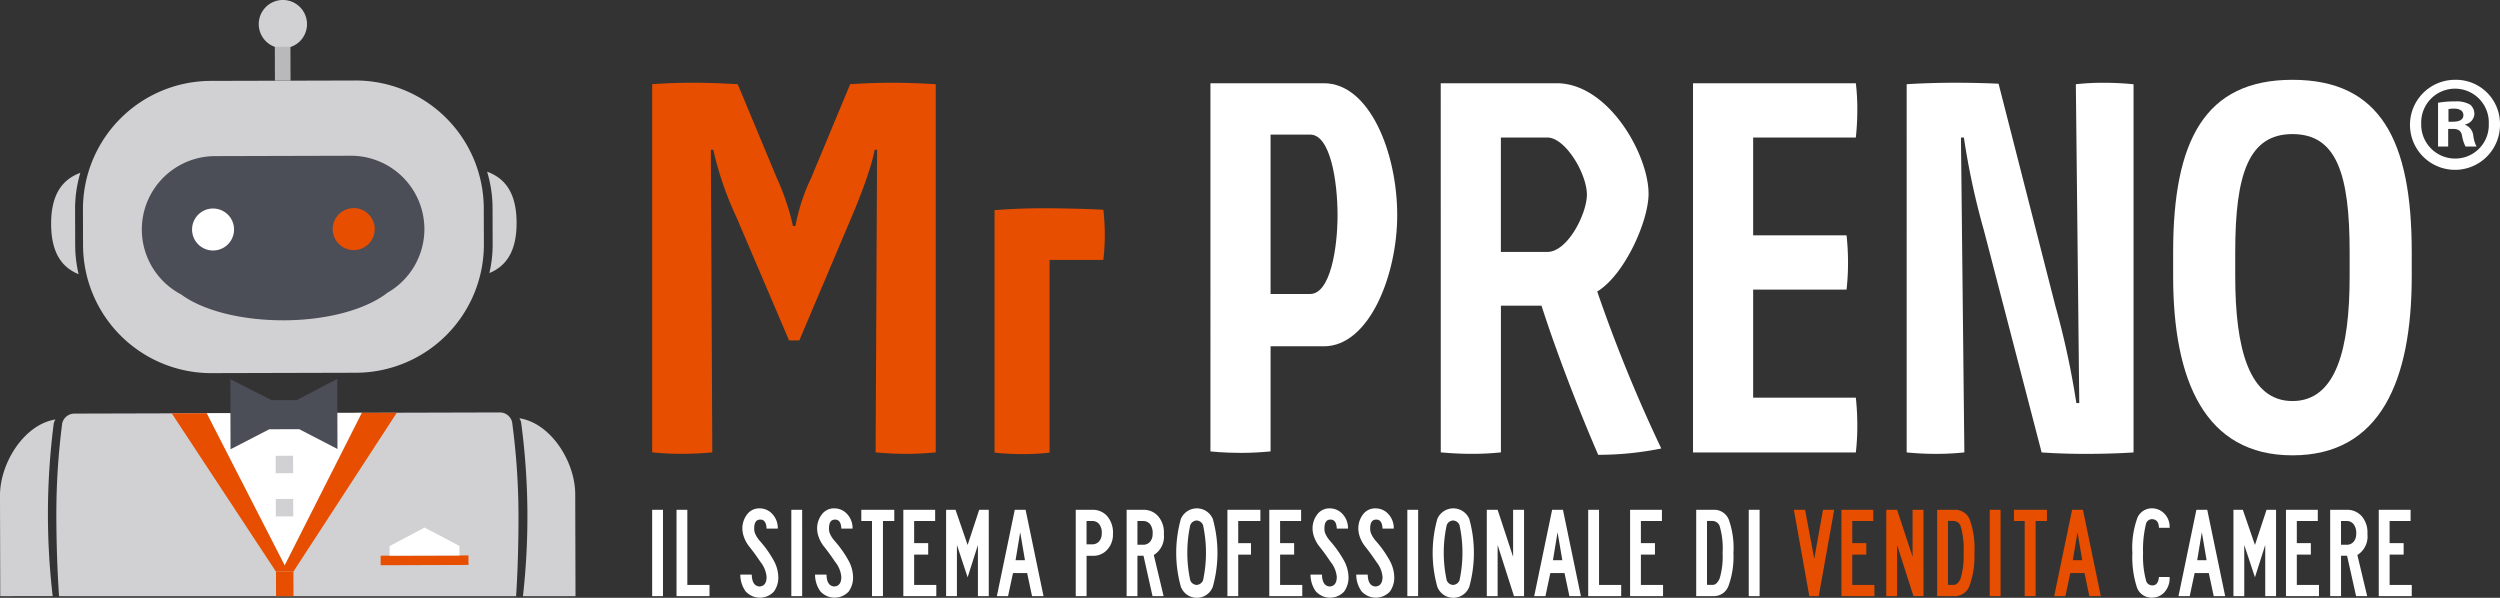 <svg xmlns="http://www.w3.org/2000/svg" width="315.847" height="75.526" viewBox="0 0 315.847 75.526">
  <rect x="0" y="0" width="315.847" height="75.526" fill="#333333" stroke="none"/>
  <g id="Raggruppa_3900" data-name="Raggruppa 3900" transform="translate(-137.481 -227.377)">
    <path id="Tracciato_4935" data-name="Tracciato 4935" d="M292.154,358.123h-1.367V347.214h1.367Z" transform="translate(-70.912 -55.431)" fill="#fff"/>
    <path id="Tracciato_4936" data-name="Tracciato 4936" d="M300.678,358.123h-4.165V347.214h1.366v9.492h2.8Z" transform="translate(-73.56 -55.431)" fill="#fff"/>
    <path id="Tracciato_4937" data-name="Tracciato 4937" d="M316.308,355.556a3.026,3.026,0,0,1-.563,1.84,2.427,2.427,0,0,1-3.581-.048,3.651,3.651,0,0,1-.659-2.1h1.448c.023.964.353,1.466.995,1.5.575-.043.87-.439.879-1.189a3.472,3.472,0,0,0-.758-1.888q-.788-1.172-1.409-1.938a4.18,4.18,0,0,1-.675-1.181,3.3,3.3,0,0,1-.219-1.115,2.911,2.911,0,0,1,.579-1.774,1.9,1.9,0,0,1,1.618-.783,2.147,2.147,0,0,1,1.579.7,2.6,2.6,0,0,1,.7,1.855h-1.417c-.034-.768-.3-1.149-.813-1.139s-.751.386-.751,1.124a1.657,1.657,0,0,0,.178.781,3.63,3.63,0,0,0,.555.813,13.551,13.551,0,0,1,1.742,2.47A4.5,4.5,0,0,1,316.308,355.556Z" transform="translate(-80.495 -55.275)" fill="#fff"/>
    <path id="Tracciato_4938" data-name="Tracciato 4938" d="M324.87,358.123H323.5V347.214h1.368Z" transform="translate(-86.044 -55.431)" fill="#fff"/>
    <path id="Tracciato_4939" data-name="Tracciato 4939" d="M333.878,355.556a3.015,3.015,0,0,1-.562,1.84,2.427,2.427,0,0,1-3.581-.048,3.632,3.632,0,0,1-.659-2.1h1.447c.021.964.354,1.466.994,1.5.577-.043.868-.439.88-1.189a3.474,3.474,0,0,0-.757-1.888q-.791-1.172-1.409-1.938a4.128,4.128,0,0,1-.675-1.181,3.344,3.344,0,0,1-.22-1.115,2.9,2.9,0,0,1,.579-1.774,1.9,1.9,0,0,1,1.619-.783,2.153,2.153,0,0,1,1.58.7,2.607,2.607,0,0,1,.7,1.855H332.4c-.033-.768-.3-1.149-.815-1.139s-.748.386-.748,1.124a1.633,1.633,0,0,0,.178.781,3.482,3.482,0,0,0,.556.813,13.822,13.822,0,0,1,1.742,2.47A4.53,4.53,0,0,1,333.878,355.556Z" transform="translate(-88.622 -55.275)" fill="#fff"/>
    <path id="Tracciato_4940" data-name="Tracciato 4940" d="M344.117,348.63h-1.432v9.492H341.3V348.63h-1.35v-1.416h4.166Z" transform="translate(-93.652 -55.431)" fill="#fff"/>
    <path id="Tracciato_4941" data-name="Tracciato 4941" d="M353.992,358.123h-4.165V347.214h4.02v1.416h-2.654v2.8h1.775v1.449h-1.775v3.827h2.8Z" transform="translate(-98.22 -55.431)" fill="#fff"/>
    <path id="Tracciato_4942" data-name="Tracciato 4942" d="M365.27,358.123H363.9v-6.465l-1.3,4.087-1.352-4.087v6.465h-1.367V347.214h1.189l1.53,4.444,1.464-4.444h1.208Z" transform="translate(-102.87 -55.431)" fill="#fff"/>
    <path id="Tracciato_4943" data-name="Tracciato 4943" d="M377.709,358.123h-1.45l-.619-2.915h-1.79l-.62,2.915h-1.415l2.262-10.909h1.368Zm-2.345-4.543-.6-3.534-.587,3.534Z" transform="translate(-108.391 -55.431)" fill="#fff"/>
    <path id="Tracciato_4944" data-name="Tracciato 4944" d="M395.059,350.275a2.792,2.792,0,0,1-.733,1.987,2.31,2.31,0,0,1-1.788.764h-.815v5.1h-1.366V347.214h2.13a2.412,2.412,0,0,1,1.833.791A3.194,3.194,0,0,1,395.059,350.275Zm-1.416-.068a1.777,1.777,0,0,0-.333-1.194,1.121,1.121,0,0,0-.889-.384h-.7v2.947h.815a1.1,1.1,0,0,0,.811-.422A1.475,1.475,0,0,0,393.643,350.208Z" transform="translate(-116.967 -55.431)" fill="#fff"/>
    <path id="Tracciato_4945" data-name="Tracciato 4945" d="M407.021,350.275a2.75,2.75,0,0,1-1.271,2.653l1.239,5.194h-1.4l-1.139-5.1h-.767v5.1h-1.366V347.214h2.134a2.419,2.419,0,0,1,1.838.8A3.117,3.117,0,0,1,407.021,350.275Zm-1.417-.033a1.865,1.865,0,0,0-.331-1.219,1.12,1.12,0,0,0-.89-.392h-.7v3h.815a1.115,1.115,0,0,0,.815-.422A1.517,1.517,0,0,0,405.6,350.242Z" transform="translate(-122.499 -55.431)" fill="#fff"/>
    <path id="Tracciato_4946" data-name="Tracciato 4946" d="M418.6,348.214a15.918,15.918,0,0,1,0,8.573,2.158,2.158,0,0,1-4.035,0,15.933,15.933,0,0,1,0-8.573,2.191,2.191,0,0,1,4.035,0Zm-2.849.775a16.534,16.534,0,0,0,0,6.984.914.914,0,0,0,.8.578.926.926,0,0,0,.815-.578,16.649,16.649,0,0,0,0-6.984.927.927,0,0,0-.815-.579A.915.915,0,0,0,415.753,348.989Z" transform="translate(-127.894 -55.275)" fill="#fff"/>
    <path id="Tracciato_4947" data-name="Tracciato 4947" d="M430.176,348.63h-2.8v2.8h1.612v1.449h-1.612v5.243H426.01V347.214h4.166Z" transform="translate(-133.459 -55.431)" fill="#fff"/>
    <path id="Tracciato_4948" data-name="Tracciato 4948" d="M440.019,358.123h-4.167V347.214h4.02v1.416h-2.654v2.8h1.775v1.449h-1.775v3.827h2.8Z" transform="translate(-138.011 -55.431)" fill="#fff"/>
    <path id="Tracciato_4949" data-name="Tracciato 4949" d="M450.347,355.556a3.024,3.024,0,0,1-.56,1.84,2.43,2.43,0,0,1-3.584-.048,3.646,3.646,0,0,1-.657-2.1h1.446c.024.964.354,1.466.994,1.5q.863-.065.88-1.189a3.46,3.46,0,0,0-.758-1.888q-.79-1.172-1.408-1.938a4.208,4.208,0,0,1-.676-1.181,3.358,3.358,0,0,1-.22-1.115,2.894,2.894,0,0,1,.579-1.774,1.9,1.9,0,0,1,1.621-.783,2.147,2.147,0,0,1,1.577.7,2.591,2.591,0,0,1,.7,1.855h-1.416c-.034-.768-.3-1.149-.815-1.139s-.746.386-.746,1.124a1.586,1.586,0,0,0,.176.781,3.649,3.649,0,0,0,.555.813,13.917,13.917,0,0,1,1.746,2.47A4.548,4.548,0,0,1,450.347,355.556Z" transform="translate(-142.496 -55.275)" fill="#fff"/>
    <path id="Tracciato_4950" data-name="Tracciato 4950" d="M461.1,355.556a3.031,3.031,0,0,1-.559,1.84,2.43,2.43,0,0,1-3.584-.048,3.642,3.642,0,0,1-.658-2.1h1.449c.019.964.352,1.466.991,1.5q.864-.065.879-1.189a3.44,3.44,0,0,0-.757-1.888q-.788-1.172-1.408-1.938a4.178,4.178,0,0,1-.675-1.181,3.323,3.323,0,0,1-.218-1.115,2.91,2.91,0,0,1,.575-1.774,1.9,1.9,0,0,1,1.619-.783,2.15,2.15,0,0,1,1.582.7,2.591,2.591,0,0,1,.7,1.855h-1.417c-.032-.768-.3-1.149-.814-1.139s-.75.386-.75,1.124a1.673,1.673,0,0,0,.183.781,3.521,3.521,0,0,0,.551.813,13.554,13.554,0,0,1,1.742,2.47A4.518,4.518,0,0,1,461.1,355.556Z" transform="translate(-147.469 -55.275)" fill="#fff"/>
    <path id="Tracciato_4951" data-name="Tracciato 4951" d="M469.662,358.123H468.3V347.214h1.367Z" transform="translate(-153.018 -55.431)" fill="#fff"/>
    <path id="Tracciato_4952" data-name="Tracciato 4952" d="M478.884,348.214a16.031,16.031,0,0,1,0,8.573,2.16,2.16,0,0,1-4.037,0,15.9,15.9,0,0,1,0-8.573,2.193,2.193,0,0,1,4.037,0Zm-2.849.775a16.369,16.369,0,0,0,0,6.984.9.9,0,0,0,.8.578.916.916,0,0,0,.813-.578,16.531,16.531,0,0,0,0-6.984.917.917,0,0,0-.813-.579A.9.9,0,0,0,476.035,348.989Z" transform="translate(-155.776 -55.275)" fill="#fff"/>
    <path id="Tracciato_4953" data-name="Tracciato 4953" d="M491.689,358.123h-1.271l-2.067-6.465v6.465h-1.367V347.214h1.367l1.956,5.943v-5.943h1.382Z" transform="translate(-161.662 -55.431)" fill="#fff"/>
    <path id="Tracciato_4954" data-name="Tracciato 4954" d="M504.024,358.123h-1.451l-.617-2.915h-1.793l-.616,2.915h-1.42l2.264-10.909h1.367Zm-2.345-4.543-.6-3.534-.585,3.534Z" transform="translate(-166.816 -55.431)" fill="#fff"/>
    <path id="Tracciato_4955" data-name="Tracciato 4955" d="M514.987,358.123H510.82V347.214h1.369v9.492h2.8Z" transform="translate(-172.688 -55.431)" fill="#fff"/>
    <path id="Tracciato_4956" data-name="Tracciato 4956" d="M524.833,358.123h-4.165V347.214h4.021v1.416h-2.657v2.8h1.777v1.449h-1.777v3.827h2.8Z" transform="translate(-177.243 -55.431)" fill="#fff"/>
    <path id="Tracciato_4957" data-name="Tracciato 4957" d="M540.911,352.669a10.773,10.773,0,0,1-.593,4.07,1.968,1.968,0,0,1-1.866,1.384h-2.244V347.214h2.244a1.962,1.962,0,0,1,1.866,1.231A10.592,10.592,0,0,1,540.911,352.669Zm-1.368,0a9.977,9.977,0,0,0-.372-3.4.986.986,0,0,0-.9-.644h-.7v8.076h.7c.359.01.654-.262.9-.816A9.677,9.677,0,0,0,539.543,352.669Z" transform="translate(-184.43 -55.431)" fill="#fff"/>
    <path id="Tracciato_4958" data-name="Tracciato 4958" d="M549.931,358.123H548.56V347.214h1.371Z" transform="translate(-190.144 -55.431)" fill="#fff"/>
    <path id="Tracciato_4959" data-name="Tracciato 4959" d="M564.26,347.214l-1.952,10.909h-1.191l-1.953-10.909h1.419l1.155,6.2,1.109-6.2Z" transform="translate(-195.049 -55.431)" fill="#e74e00"/>
    <path id="Tracciato_4960" data-name="Tracciato 4960" d="M574.514,358.123h-4.17V347.214h4.022v1.416h-2.655v2.8h1.776v1.449h-1.776v3.827h2.8Z" transform="translate(-200.22 -55.431)" fill="#e74e00"/>
    <path id="Tracciato_4961" data-name="Tracciato 4961" d="M585.591,358.123h-1.267l-2.069-6.465v6.465h-1.366V347.214h1.366l1.957,5.943v-5.943h1.378Z" transform="translate(-205.098 -55.431)" fill="#e74e00"/>
    <path id="Tracciato_4962" data-name="Tracciato 4962" d="M597.555,352.669a10.781,10.781,0,0,1-.594,4.07,1.963,1.963,0,0,1-1.862,1.384h-2.25V347.214h2.25a1.956,1.956,0,0,1,1.862,1.231A10.6,10.6,0,0,1,597.555,352.669Zm-1.367,0a10.129,10.129,0,0,0-.372-3.4.991.991,0,0,0-.9-.644h-.7v8.076h.7c.358.01.66-.262.9-.816A9.788,9.788,0,0,0,596.188,352.669Z" transform="translate(-210.63 -55.431)" fill="#e74e00"/>
    <path id="Tracciato_4963" data-name="Tracciato 4963" d="M606.578,358.123h-1.369V347.214h1.369Z" transform="translate(-216.347 -55.431)" fill="#e74e00"/>
    <path id="Tracciato_4964" data-name="Tracciato 4964" d="M615.07,348.63h-1.432v9.492h-1.382V348.63H610.9v-1.416h4.168Z" transform="translate(-218.98 -55.431)" fill="#e74e00"/>
    <path id="Tracciato_4965" data-name="Tracciato 4965" d="M626.246,358.123H624.8l-.617-2.915h-1.791l-.619,2.915h-1.416l2.262-10.909h1.371ZM623.9,353.58l-.6-3.534-.591,3.534Z" transform="translate(-223.352 -55.431)" fill="#e74e00"/>
    <path id="Tracciato_4966" data-name="Tracciato 4966" d="M640.477,348.769a13.809,13.809,0,0,0-.384,3.774,11.609,11.609,0,0,0,.408,3.567.827.827,0,0,0,.783.5q.712,0,.813-1.059h1.349a2.624,2.624,0,0,1-.661,1.929,2.072,2.072,0,0,1-1.536.676,1.948,1.948,0,0,1-1.921-1.261,12.294,12.294,0,0,1-.585-4.371,11.053,11.053,0,0,1,.65-4.494,1.991,1.991,0,0,1,1.856-1.158,2.169,2.169,0,0,1,1.506.645,2.355,2.355,0,0,1,.691,1.816H642.1c-.022-.716-.322-1.083-.9-1.092A.8.8,0,0,0,640.477,348.769Z" transform="translate(-231.859 -55.275)" fill="#fff"/>
    <path id="Tracciato_4967" data-name="Tracciato 4967" d="M655.481,358.123h-1.448l-.62-2.915h-1.791L651,358.123h-1.416l2.26-10.909h1.371Zm-2.348-4.543-.6-3.534-.586,3.534Z" transform="translate(-236.874 -55.431)" fill="#fff"/>
    <path id="Tracciato_4968" data-name="Tracciato 4968" d="M667.879,358.123h-1.367v-6.465l-1.3,4.087-1.351-4.087v6.465h-1.366V347.214h1.186l1.531,4.444,1.466-4.444h1.2Z" transform="translate(-242.843 -55.431)" fill="#fff"/>
    <path id="Tracciato_4969" data-name="Tracciato 4969" d="M679.015,358.123h-4.169V347.214h4.02v1.416h-2.65v2.8h1.773v1.449h-1.773v3.827h2.8Z" transform="translate(-248.558 -55.431)" fill="#fff"/>
    <path id="Tracciato_4970" data-name="Tracciato 4970" d="M689.941,350.275a2.751,2.751,0,0,1-1.27,2.653l1.239,5.194h-1.4l-1.139-5.1h-.763v5.1h-1.371V347.214h2.134a2.433,2.433,0,0,1,1.84.8A3.13,3.13,0,0,1,689.941,350.275Zm-1.418-.033a1.828,1.828,0,0,0-.334-1.219,1.105,1.105,0,0,0-.885-.392h-.7v3h.815a1.111,1.111,0,0,0,.812-.422A1.516,1.516,0,0,0,688.523,350.242Z" transform="translate(-253.363 -55.431)" fill="#fff"/>
    <path id="Tracciato_4971" data-name="Tracciato 4971" d="M700.822,358.123h-4.166V347.214h4.022v1.416h-2.651v2.8H699.8v1.449h-1.771v3.827h2.8Z" transform="translate(-258.646 -55.431)" fill="#fff"/>
    <path id="Tracciato_4972" data-name="Tracciato 4972" d="M308.886,264.927a24.262,24.262,0,0,1,1.978-6.054l4.94-11.86s2.471-.185,5.251-.185c2.842,0,5.561.185,5.561.185v46.515s-1.793.184-3.645.184c-2.225,0-3.954-.184-3.954-.184l.186-38.237h-.31s-.309,2.347-2.841,8.339l-6.672,15.751h-1.3l-6.671-15.628a41.091,41.091,0,0,1-2.9-8.463H298.2l.184,38.237s-1.728.184-3.952.184c-1.915,0-3.644-.184-3.644-.184V247.013s2.286-.185,5.127-.185,5.683.185,5.683.185l4.941,11.86a31.01,31.01,0,0,1,2.039,6.054Z" transform="translate(-70.912 -8.997)" fill="#e74e00"/>
    <path id="Tracciato_4973" data-name="Tracciato 4973" d="M422.021,246.943h14.33c5.746,0,9.266,8.709,9.266,16.679,0,7.536-3.52,16.555-9.266,16.555h-6.733v13.281c-1.3.124-2.594.185-3.705.185-2.226,0-3.892-.185-3.892-.185Zm12.6,26.624c2.532,0,3.458-5.744,3.458-9.944,0-4.387-.927-10.193-3.458-10.193h-5.005v20.138Z" transform="translate(-131.614 -9.05)" fill="#fff"/>
    <path id="Tracciato_4974" data-name="Tracciato 4974" d="M476.154,246.943H490.8c6.547,0,11.612,9.018,11.612,13.961,0,3.459-3.026,10.254-6.486,12.354a189.472,189.472,0,0,0,8.092,19.829,39.836,39.836,0,0,1-7.969.8s-4.076-9.265-7.163-18.841h-5.129v18.533a33.784,33.784,0,0,1-3.768.184c-1.175,0-2.472-.062-3.83-.184Zm13.467,21.312c2.594,0,5-4.881,5-7.228,0-2.656-2.719-7.227-5-7.227h-5.869v14.455Z" transform="translate(-156.653 -9.05)" fill="#fff"/>
    <path id="Tracciato_4975" data-name="Tracciato 4975" d="M535.459,246.943h20.57a26.961,26.961,0,0,1,.186,3.459,33.22,33.22,0,0,1-.186,3.4H543.056v12.354h11.8a31.817,31.817,0,0,1,.186,3.584,29.937,29.937,0,0,1-.186,3.273h-11.8v13.653h12.973a33.194,33.194,0,0,1,.186,3.4,28.717,28.717,0,0,1-.186,3.521h-20.57Z" transform="translate(-184.084 -9.05)" fill="#fff"/>
    <path id="Tracciato_4976" data-name="Tracciato 4976" d="M595.444,265.484a93.431,93.431,0,0,1-2.531-11.737h-.37l.43,39.783a33.723,33.723,0,0,1-3.769.184c-1.852,0-3.519-.184-3.519-.184V247.013s2.655-.185,6.052-.185c3.274,0,5.559.124,5.559.124L604.465,275a104.3,104.3,0,0,1,2.656,12.293h.369l-.432-40.275a30,30,0,0,1,3.336-.185,38.091,38.091,0,0,1,3.953.185v46.515s-2.47.184-6.054.184c-3.211,0-5.558-.184-5.558-.184Z" transform="translate(-207.317 -8.997)" fill="#fff"/>
    <path id="Tracciato_4977" data-name="Tracciato 4977" d="M648.324,267.882c0-14.085,4.015-21.744,15.072-21.744,11.119,0,15.071,7.659,15.071,21.744v3.089c0,13.158-3.952,22.61-15.071,22.61-11.057,0-15.072-9.452-15.072-22.61Zm7.843,3.089c0,9.079,1.732,15.752,7.229,15.752,5.559,0,7.226-6.673,7.226-15.752v-3.089c0-9.884-1.667-14.887-7.226-14.887-5.5,0-7.229,5-7.229,14.887Z" transform="translate(-236.29 -8.678)" fill="#fff"/>
    <path id="Tracciato_4978" data-name="Tracciato 4978" d="M385.015,276.516a27.6,27.6,0,0,1,0,6.346h-6.792v24.346a29.763,29.763,0,0,1-3.477.183,34.13,34.13,0,0,1-3.478-.183V276.576s2.746-.243,6.041-.243C381.52,276.333,385.015,276.516,385.015,276.516Z" transform="translate(-108.138 -22.645)" fill="#e74e00"/>
    <path id="Tracciato_4979" data-name="Tracciato 4979" d="M208.309,325.549a1.589,1.589,0,0,0-1.506-1.22l-26.916.073-26.917.074a1.585,1.585,0,0,0-1.5,1.228,89.3,89.3,0,0,0-.74,11.769c.01,3.447.119,6.812.342,10.068h57.743c.212-3.305.305-6.726.3-10.227A89.34,89.34,0,0,0,208.309,325.549Z" transform="translate(-6.129 -44.845)" fill="#d1d1d3"/>
    <path id="Tracciato_4980" data-name="Tracciato 4980" d="M207.633,267.018a16.2,16.2,0,0,1-16.111,16.2l-18.336.049a16.2,16.2,0,0,1-16.194-16.107l-.013-4.619a16.2,16.2,0,0,1,16.106-16.195l18.335-.05a16.2,16.2,0,0,1,16.2,16.106Z" transform="translate(-9.019 -8.749)" fill="#d1d1d3"/>
    <path id="Tracciato_4981" data-name="Tracciato 4981" d="M206.524,273.233a9.279,9.279,0,0,0-9.3-9.244l-17.152.047a9.267,9.267,0,0,0-4.279,17.476c2.751,2.03,7.59,3.281,12.988,3.267,5.442-.014,10.364-1.359,13.1-3.5A9.268,9.268,0,0,0,206.524,273.233Z" transform="translate(-15.425 -16.935)" fill="#4b4d57"/>
    <path id="Tracciato_4982" data-name="Tracciato 4982" d="M215.692,278.962a2.654,2.654,0,1,1,2.66,2.645A2.655,2.655,0,0,1,215.692,278.962Z" transform="translate(-36.176 -22.631)" fill="#e74e00"/>
    <path id="Tracciato_4983" data-name="Tracciato 4983" d="M182.631,279.053a2.652,2.652,0,1,1,2.658,2.644A2.65,2.65,0,0,1,182.631,279.053Z" transform="translate(-20.884 -22.673)" fill="#fff"/>
    <path id="Tracciato_4984" data-name="Tracciato 4984" d="M204.4,230.417a3.049,3.049,0,1,0-3.039,3.056A3.049,3.049,0,0,0,204.4,230.417Z" transform="translate(-28.131)" fill="#d1d1d3"/>
    <path id="Tracciato_4985" data-name="Tracciato 4985" d="M205.672,324.418l-19.611.054,9.857,19.228Z" transform="translate(-22.471 -44.886)" fill="#fff"/>
    <path id="Tracciato_4986" data-name="Tracciato 4986" d="M203.9,361.75l.189.338.206-.339Z" transform="translate(-30.724 -62.154)" fill="#fff"/>
    <rect id="Rettangolo_1257" data-name="Rettangolo 1257" width="1.973" height="4.274" transform="matrix(1, -0.003, 0.003, 1, 172.202, 233.297)" fill="#b9b8ba"/>
    <path id="Tracciato_4987" data-name="Tracciato 4987" d="M152.538,277.2l-.013-4.62a15.974,15.974,0,0,1,.663-4.583c-2.223.827-3.7,2.652-3.69,6.463.01,3.69,1.389,5.5,3.474,6.348A16.092,16.092,0,0,1,152.538,277.2Z" transform="translate(-5.558 -18.788)" fill="#d1d1d3"/>
    <path id="Tracciato_4988" data-name="Tracciato 4988" d="M252.686,276.933l-.013-4.619a15.947,15.947,0,0,0-.688-4.579c2.229.815,3.715,2.631,3.726,6.443.01,3.69-1.359,5.5-3.439,6.366A16.01,16.01,0,0,0,252.686,276.933Z" transform="translate(-52.964 -18.668)" fill="#d1d1d3"/>
    <path id="Tracciato_4989" data-name="Tracciato 4989" d="M200.328,322.8l4.833,2.5-.024-8.856-5.117,2.68-3.177.009-5.216-2.652.024,8.856,4.9-2.528Z" transform="translate(-25.045 -41.2)" fill="#4b4d57"/>
    <rect id="Rettangolo_1258" data-name="Rettangolo 1258" width="2.203" height="2.203" transform="translate(172.308 284.961) rotate(-0.15)" fill="#d1d1d3"/>
    <rect id="Rettangolo_1259" data-name="Rettangolo 1259" width="2.203" height="2.205" transform="translate(172.322 290.419) rotate(-0.164)" fill="#d1d1d3"/>
    <path id="Tracciato_4990" data-name="Tracciato 4990" d="M201.875,324.408l-9.754,19.282-9.857-19.227-4.412.012,13.169,20,.7,0,.8,0,.7,0L206.285,324.4Z" transform="translate(-18.673 -44.876)" fill="#e74e00"/>
    <rect id="Rettangolo_1260" data-name="Rettangolo 1260" width="11.098" height="1.204" transform="translate(185.568 297.584) rotate(-0.189)" fill="#e74e00"/>
    <path id="Tracciato_4991" data-name="Tracciato 4991" d="M237.887,353.711l0,1.2-8.827.025,0-1.2,4.414-2.345Z" transform="translate(-42.36 -57.362)" fill="#fff"/>
    <path id="Tracciato_4992" data-name="Tracciato 4992" d="M204.568,364.847l-.009-3.1-2.205.007.009,3.1Z" transform="translate(-30.007 -62.151)" fill="#e74e00"/>
    <path id="Tracciato_4993" data-name="Tracciato 4993" d="M259.829,326.5c0,.026.008.047.008.073h0a89.625,89.625,0,0,1,.184,21.6h6.64l-.035-12.906c-.011-4.09-3.081-8.97-7.061-9.58a1.658,1.658,0,0,1,.218.5C259.8,326.288,259.816,326.393,259.829,326.5Z" transform="translate(-56.471 -45.47)" fill="#d1d1d3"/>
    <path id="Tracciato_4994" data-name="Tracciato 4994" d="M144.137,348.3a89.639,89.639,0,0,1,.086-21.436h0c0-.024.007-.047.008-.07.013-.106.029-.211.042-.314a1.654,1.654,0,0,1,.215-.5c-3.976.632-7.019,5.528-7.008,9.618l.034,12.707Z" transform="translate(0 -45.608)" fill="#d1d1d3"/>
    <path id="Tracciato_4995" data-name="Tracciato 4995" d="M715.37,251.668a5.687,5.687,0,1,1-5.667-5.53A5.56,5.56,0,0,1,715.37,251.668Zm-9.952,0a4.286,4.286,0,0,0,4.32,4.419,4.234,4.234,0,0,0,4.215-4.383,4.27,4.27,0,1,0-8.534-.036Zm3.407,2.9h-1.282v-5.53a11.276,11.276,0,0,1,2.123-.169,3.486,3.486,0,0,1,1.927.4,1.54,1.54,0,0,1,.541,1.215,1.42,1.42,0,0,1-1.149,1.282v.067a1.641,1.641,0,0,1,1.01,1.35,4.173,4.173,0,0,0,.407,1.383h-1.387a4.787,4.787,0,0,1-.439-1.348c-.1-.607-.437-.877-1.144-.877h-.608Zm.037-3.137h.6c.71,0,1.282-.235,1.282-.809,0-.506-.371-.843-1.178-.843a3.078,3.078,0,0,0-.708.067Z" transform="translate(-262.043 -8.678)" fill="#fff"/>
  </g>
</svg>
